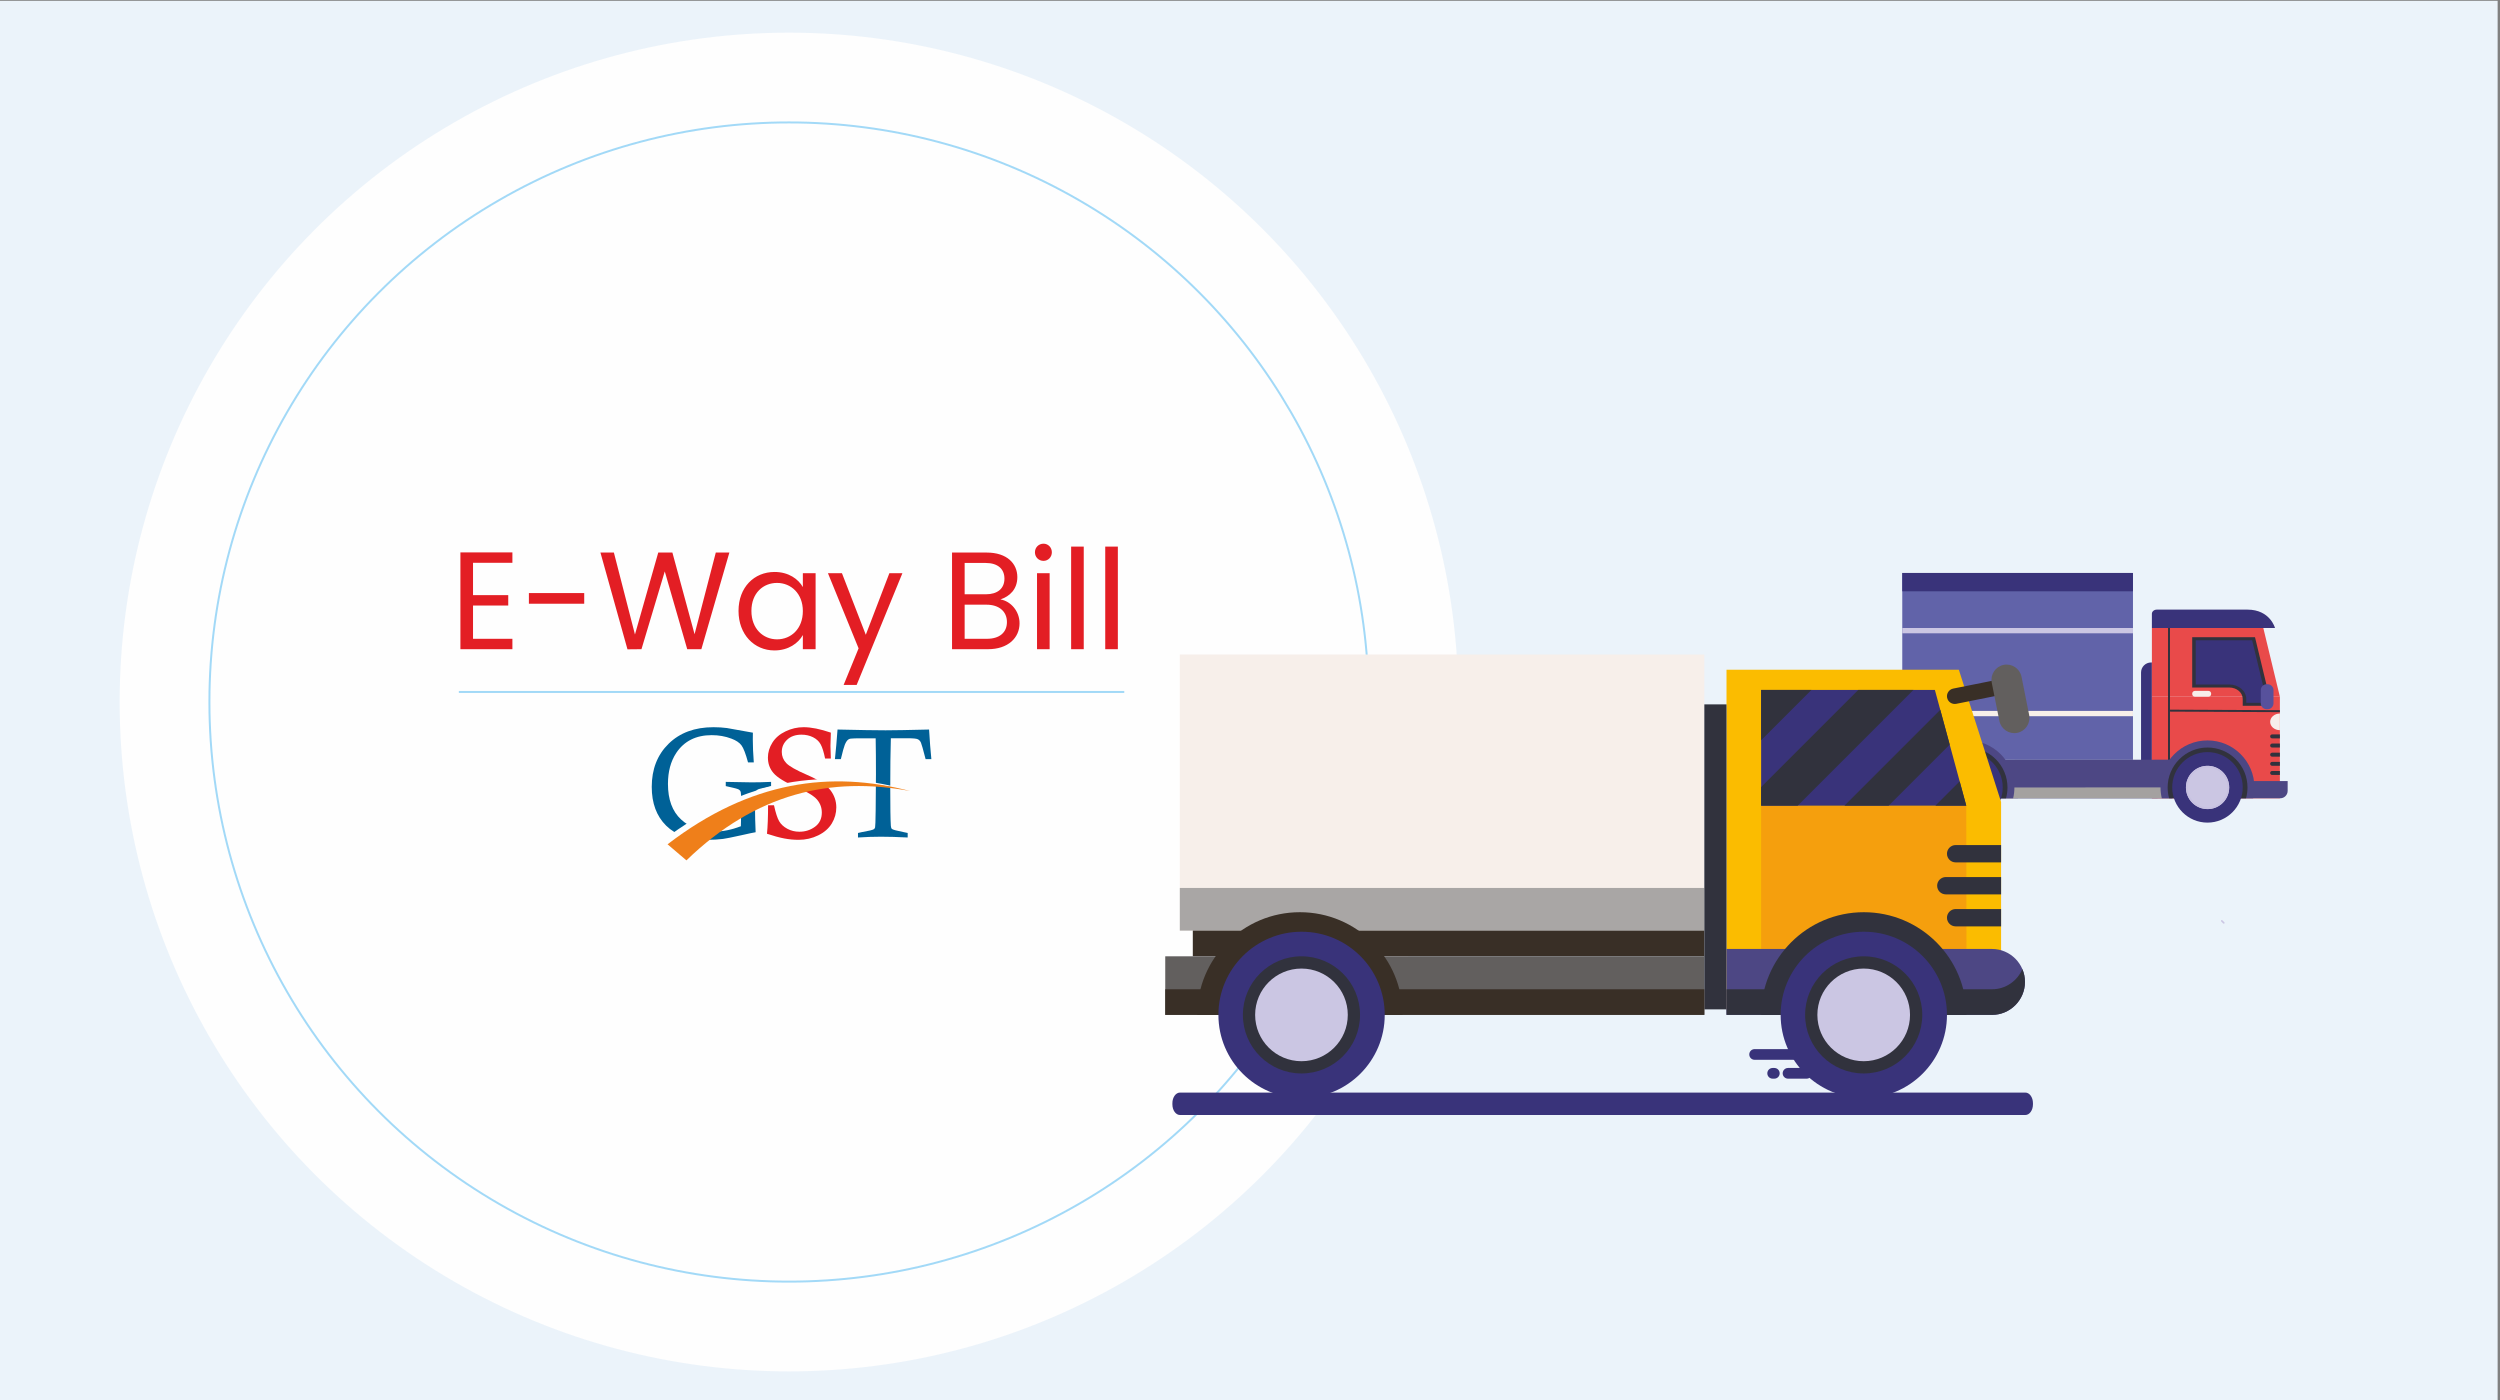 <?xml version="1.0" encoding="UTF-8"?>
<!DOCTYPE svg PUBLIC "-//W3C//DTD SVG 1.1//EN" "http://www.w3.org/Graphics/SVG/1.1/DTD/svg11.dtd">
<!-- Creator: CorelDRAW -->
<svg xmlns="http://www.w3.org/2000/svg" xml:space="preserve" width="250mm" height="140mm" version="1.1" style="shape-rendering:geometricPrecision; text-rendering:geometricPrecision; image-rendering:optimizeQuality; fill-rule:evenodd; clip-rule:evenodd"
viewBox="0 0 25000 14000"
 xmlns:xlink="http://www.w3.org/1999/xlink"
 xmlns:xodm="http://www.corel.com/coreldraw/odm/2003">
 <rect x="0" y="0" width="25000" height="14000" fill="#808080" stroke="none"/>
 <defs>
  <style type="text/css">
   <![CDATA[
    .str0 {stroke:#A2D9F7;stroke-width:20;stroke-miterlimit:22.926}
    .fil2 {fill:none}
    .fil1 {fill:#FEFEFE}
    .fil6 {fill:#EF7F1A}
    .fil0 {fill:#EBF3FA}
    .fil20 {fill:#FBBC00;fill-rule:nonzero}
    .fil21 {fill:#F59F0D;fill-rule:nonzero}
    .fil8 {fill:#E94A4A;fill-rule:nonzero}
    .fil3 {fill:#E31E24;fill-rule:nonzero}
    .fil5 {fill:#E31E24;fill-rule:nonzero}
    .fil10 {fill:#F7EFEA;fill-rule:nonzero}
    .fil15 {fill:#CBC6E3;fill-rule:nonzero}
    .fil16 {fill:#C7C1E1;fill-rule:nonzero}
    .fil17 {fill:#A9A6A5;fill-rule:nonzero}
    .fil14 {fill:#A4A1A0;fill-rule:nonzero}
    .fil18 {fill:#392F26;fill-rule:nonzero}
    .fil19 {fill:#625F5E;fill-rule:nonzero}
    .fil12 {fill:#6163A9;fill-rule:nonzero}
    .fil11 {fill:#57519C;fill-rule:nonzero}
    .fil13 {fill:#4D4784;fill-rule:nonzero}
    .fil9 {fill:#31323D;fill-rule:nonzero}
    .fil4 {fill:#006197;fill-rule:nonzero}
    .fil7 {fill:#39337A;fill-rule:nonzero}
   ]]>
  </style>
 </defs>
 <g id="Layer_x0020_1">
  <polygon class="fil0" points="-23.6,8.05 24976.38,8.05 24976.38,14008.05 -23.6,14008.05 "/>
  <g id="_2791322643072">
   <circle class="fil1" cx="7890.2" cy="7020.29" r="6693.61"/>
   <circle class="fil2 str0" cx="7890.2" cy="7020.28" r="5796.05"/>
  </g>
  <path class="fil3" d="M5123.97 5524.17l-519.91 0 0 967.73 519.91 0 0 -103.98 -393.75 0 0 -332.75 352.15 0 0 -103.98 -352.15 0 0 -323.04 393.75 0 0 -103.98zm164.98 512.98l553.19 0 0 -106.75 -553.19 0 0 106.75zm985.75 456.14l140.03 -1.39 232.92 -777.79 224.6 777.79 141.42 0 280.06 -966.34 -135.87 0 -212.13 816.61 -221.82 -816.61 -141.42 0 -232.92 819.38 -210.74 -819.38 -134.48 0 270.35 967.73zm1110.54 -384.04c0,235.69 156.66,395.13 359.08,395.13 140.03,0 238.47,-72.1 284.22,-153.9l0 141.42 127.55 0 0 -759.76 -127.55 0 0 138.64c-44.37,-79.03 -141.42,-151.12 -282.83,-151.12 -203.81,0 -360.47,152.51 -360.47,389.59zm643.3 1.38c0,178.85 -119.23,282.83 -257.88,282.83 -138.64,0 -256.49,-105.37 -256.49,-284.21 0,-178.85 117.85,-280.06 256.49,-280.06 138.65,0 257.88,105.37 257.88,281.44zm629.44 237.08l-238.46 -615.57 -140.03 0 306.4 751.44 -149.74 366.02 130.33 0 457.52 -1117.46 -130.32 0 -235.7 615.57zm1411.39 -127.55c0,105.37 -74.87,167.76 -199.64,167.76l-223.22 0 0 -341.06 219.06 0c123.39,0 203.8,66.54 203.8,173.3zm-24.95 -433.95c0,98.43 -67.94,156.66 -185.79,156.66l-212.12 0 0 -313.33 209.35 0c123.39,0 188.56,61 188.56,156.67zm151.12 446.43c0,-119.24 -85.96,-220.44 -191.33,-238.47 92.89,-30.5 169.14,-101.21 169.14,-223.21 0,-134.49 -102.59,-245.4 -306.4,-245.4l-346.6 0 0 966.34 360.47 0c199.64,0 314.72,-113.69 314.72,-259.26zm174.69 259.26l126.16 0 0 -759.76 -126.16 0 0 759.76zm65.16 -883.16c45.75,0 83.18,-37.43 83.18,-85.95 0,-48.53 -37.43,-85.96 -83.18,-85.96 -48.53,0 -85.96,37.43 -85.96,85.96 0,48.52 37.43,85.95 85.96,85.95zm275.9 883.16l126.16 0 0 -1025.96 -126.16 0 0 1025.96zm341.06 0l126.16 0 0 -1025.96 -126.16 0 0 1025.96z"/>
  <line class="fil2 str0" x1="4588.4" y1="6919.61" x2="11242.7" y2= "6919.61" />
  <g id="_2791322617248">
   <g>
    <path class="fil4" d="M7710.83 7818.76l0 42.07 -116.32 28.04c-12.21,3.11 -21.03,7.53 -26.75,13.5 -5.45,5.71 -9.34,14.29 -11.42,25.45 -3.89,22.85 -5.97,79.97 -5.97,171.37 0,54.79 2.08,129.05 5.97,223.04 -22.33,3.38 -70.11,13.76 -143.85,30.38 -96.33,21.29 -157.09,33.5 -182.53,36.61 -49.34,5.98 -101.53,9.09 -156.84,9.09 -178.64,0 -315.99,-47.26 -411.81,-142.03 -95.81,-94.77 -143.84,-223.82 -143.84,-387.4 0,-177.09 56.08,-320.93 168.51,-431.29 112.43,-110.35 261.99,-165.66 448.68,-165.66 46.74,0 91.14,2.86 133.98,8.31 9.61,1.04 96.34,16.62 260.18,46.48 -0.52,27.79 -0.78,50.11 -0.78,66.99 0,67.77 3.37,144.63 9.87,230.31l-57.65 0c-23.37,-86.46 -45.18,-143.58 -65.69,-170.85 -20.51,-27.26 -54.01,-49.59 -99.97,-66.73 -61.01,-23.37 -126.97,-35.05 -197.86,-35.05 -157.08,0 -275.23,59.46 -354.42,178.12 -55.31,83.87 -82.83,186.95 -82.83,309.51 0,156.31 43.88,274.97 131.39,355.72 87.76,80.75 198.37,121 331.83,121 84.39,0 172.93,-17.66 265.89,-53.23 2.07,-55.04 3.11,-135.54 3.11,-241.73 0,-57.39 -1.56,-91.14 -4.41,-101.27 -3.12,-10.12 -9.09,-18.17 -18.18,-23.63 -11.42,-7.01 -45.7,-16.62 -102.3,-28.3l-29.34 -6.75 0 -42.07 258.87 4.68c56.86,0 121.78,-1.56 194.48,-4.68z"/>
    <path class="fil5" d="M8308.55 7585.08l-57.64 0c-13.25,-64.92 -28.05,-112.43 -44.66,-142.3 -16.88,-30.12 -42.07,-53.48 -76.34,-70.62 -34.02,-16.88 -72.44,-25.45 -115.03,-25.45 -59.98,0 -108.02,16.88 -143.59,50.38 -35.57,33.49 -53.49,74.26 -53.49,122.03 0,42.33 14.54,79.2 43.62,110.62 28.83,31.67 99.19,71.66 211.62,120.22 112.17,48.55 188.77,98.41 229.54,149.82 40.24,51.67 60.5,109.57 60.5,173.96 0,57.65 -15.07,111.39 -45.19,161.25 -30.37,49.59 -75.56,89.32 -136.31,118.92 -60.5,29.6 -125.93,44.4 -196.04,44.4 -47.52,0 -95.55,-4.67 -143.33,-13.76 -48.03,-9.09 -105.42,-24.67 -172.41,-47 7.27,-71.66 10.91,-166.69 10.91,-285.1l59.2 0c16.61,76.34 34.01,129.83 51.93,160.21 17.92,30.64 45.18,55.56 81.79,75.3 36.35,19.47 76.34,29.34 119.96,29.34 59.72,0 111.91,-16.88 157.09,-50.37 44.92,-33.5 67.51,-80.5 67.51,-141 0,-49.33 -16.1,-92.95 -48.55,-131.12 -32.98,-37.65 -104.39,-80.24 -214.48,-127.75 -109.83,-47.52 -183.32,-93.22 -220.45,-136.84 -37.12,-43.1 -55.56,-94.51 -55.56,-154.49 0,-52.19 15.06,-102.05 44.92,-149.56 29.86,-47.52 73.74,-85.17 131.9,-112.69 57.91,-27.78 118.14,-41.55 180.46,-41.55 75.04,0 165.66,18.18 272.12,54.53 -2.6,73.74 -3.9,118.4 -3.9,133.46 0,30.9 1.3,72.45 3.9,125.16z"/>
    <path class="fil4" d="M8408.48 7591.31l-59.2 0c9.61,-88.02 18.17,-186.69 25.97,-296 224.59,5.18 384.8,7.78 480.61,7.78 79.45,0 224.6,-2.6 434.92,-7.78 6.49,112.94 14.28,211.61 22.85,296l-57.64 0c-23.89,-93.22 -39.21,-148 -46.22,-164.1 -7.01,-16.1 -17.4,-27.53 -30.9,-34.28 -13.24,-7.01 -47.26,-10.38 -101.78,-10.38l-168.52 0c-4.15,135.01 -5.97,302.23 -5.97,501.39 0,184.87 1.82,310.02 5.97,374.94 1.04,15.32 4.67,25.7 11.43,31.15 8.56,7.27 50.11,18.18 124.89,32.98 7.27,0.78 17.91,3.12 31.94,6.75l0 45.18c-100.23,-5.19 -189.81,-7.79 -268.23,-7.79 -74.51,0 -150.85,2.6 -228.75,7.79l0 -45.18c17.92,-4.67 31.16,-7.53 40.51,-9.09 69.58,-11.68 109.57,-21.55 120.22,-29.86 4.67,-3.89 8.05,-9.6 10.38,-17.14 2.34,-7.27 4.16,-63.35 5.71,-168.51 2.08,-162.54 2.86,-282.76 2.86,-360.92 0,-136.58 -0.78,-256.8 -2.86,-360.92l-180.97 0 -32.72 0.78c-28.82,0 -47.78,3.12 -56.87,9.09 -14.27,8.57 -27,27.01 -38.17,54.79 -8.56,21.55 -21.8,69.07 -39.46,143.33z"/>
   </g>
   <path class="fil1" d="M6818.12 8565.32c695.59,-667.71 1448.11,-827.55 2235.99,-672.09 -789.96,-213.73 -1594.57,-119.42 -2424.63,509.53l188.64 162.56z"/>
   <path class="fil6" d="M6864.31 8603.73c695.59,-674.4 1448.11,-841.49 2235.99,-693.61 -789.96,-206.13 -1594.57,-104.08 -2424.63,532.86l188.64 160.75z"/>
  </g>
  <g id="_2791322617440">
   <path class="fil7" d="M21410.45 6724.93l0 929.39 108.45 0 0 -1029.61 -8.22 0c-55.35,0 -100.23,44.87 -100.23,100.22z"/>
   <polygon class="fil8" points="21518.9,6967.39 22798.85,6967.39 22633.16,6280.06 21518.9,6280.06 "/>
   <polygon class="fil8" points="21518.85,7982.99 22798.87,7982.99 22798.87,6967.28 21518.85,6967.28 "/>
   <path class="fil7" d="M21567.86 6096.2c-27.08,0 -49.03,18.76 -49.01,41.88l0.04 141.98 1231.34 0c0,0 -48.7,-183.86 -275.2,-183.86l-907.17 0z"/>
   <polygon class="fil9" points="21690.02,7116.26 22798.87,7121.41 22798.95,7101.68 21690.11,7096.54 "/>
   <polygon class="fil9" points="21680.2,7676.41 21699.93,7676.41 21699.93,6280.05 21680.2,6280.05 "/>
   <path class="fil10" d="M21948.96 6908.94c-14.8,0 -26.92,12.09 -26.92,26.89l0 4.55c0,14.8 12.12,26.9 26.92,26.9l135.67 0c14.81,0 26.9,-12.1 26.9,-26.9l0 -4.55c0,-14.8 -12.09,-26.89 -26.9,-26.89l-135.67 0z"/>
   <path class="fil9" d="M22671.38 7058.32l0 -183.05 -121.27 -503.11 -628.07 0 0 503.11 371.5 0c73.86,0 133.75,51.15 133.75,114.25l0 68.8 244.09 0z"/>
   <path class="fil7" d="M22635.98 7028.08l0 -149.71 -114.74 -475.96 -563.78 0 0 442.63 336.08 0c93.26,0 169.15,64.82 169.15,144.5l0 38.54 173.29 0z"/>
   <path class="fil10" d="M22798.9 7301.73l0 -166.15c-53.81,0 -97.37,37.21 -97.37,83.08 0,45.87 43.56,83.07 97.37,83.07z"/>
   <path class="fil11" d="M22666.56 6842.25c-32.31,0 -58.76,26.43 -58.76,58.74l0 132.57c0,32.32 26.45,58.76 58.76,58.76l9.64 0c32.31,0 58.76,-26.44 58.76,-58.76l0 -132.57c0,-32.31 -26.45,-58.74 -58.76,-58.74l-9.64 0z"/>
   <polygon class="fil12" points="19022.67,7598.2 21329.68,7598.2 21329.68,5729.64 19022.67,5729.64 "/>
   <polygon class="fil7" points="19022.67,5913.05 21329.68,5913.05 21329.68,5729.64 19022.67,5729.64 "/>
   <path class="fil13" d="M22802.16 7982.9c41.11,0 74.46,-33.34 74.46,-74.46l0 -97.48 -644.35 0 0 171.94 569.89 0z"/>
   <polygon class="fil13" points="19022.67,7984.21 21722.08,7982.92 21722.11,7596.9 19022.7,7598.2 "/>
   <polygon class="fil13" points="18970.72,7598.2 18970.72,7748.73 18970.83,8052.28 19022.7,8052.28 19022.6,7748.73 19022.48,7658.25 19022.48,7598.2 "/>
   <polygon class="fil14" points="19022.67,7984.21 21722.08,7982.92 21722.21,7873.92 19022.8,7875.22 "/>
   <path class="fil13" d="M21605.14 7873.59c0,37.56 4.42,74.21 12.86,109.31l913.37 0c8.44,-35.1 12.86,-71.75 12.86,-109.31 0,-258.93 -210.55,-469.49 -469.48,-469.49 -259.04,0 -469.61,210.56 -469.61,469.49z"/>
   <path class="fil9" d="M21676.36 7874.57c0,37.53 5.17,73.87 14.93,108.35l768.81 0c9.77,-34.48 14.93,-70.82 14.93,-108.35 0,-220.54 -178.78,-399.34 -399.34,-399.34 -220.54,0 -399.33,178.8 -399.33,399.34z"/>
   <path class="fil7" d="M21722.11 7873.62c0,194.74 157.85,352.59 352.59,352.59 194.73,0 352.59,-157.85 352.59,-352.59 0,-194.73 -157.86,-352.59 -352.59,-352.59 -194.74,0 -352.59,157.86 -352.59,352.59z"/>
   <path class="fil15" d="M21859.38 7874.59c0,119.46 96.84,216.3 216.28,216.3 119.47,0 216.28,-96.84 216.28,-216.3 0,-119.45 -96.81,-216.29 -216.28,-216.29 -119.44,0 -216.28,96.84 -216.28,216.29z"/>
   <path class="fil16" d="M22075.66 8090.89c-119.44,0 -216.28,-96.84 -216.28,-216.3 0,-119.45 96.84,-216.29 216.28,-216.29 119.45,0 216.28,96.84 216.28,216.29 0,0.69 0,1.41 0,2.11 -1.12,118.48 -97.53,214.19 -216.28,214.19l0 0zm0 -414.48c-109.44,0 -198.17,88.73 -198.17,198.18 0,109.44 88.73,198.17 198.17,198.17 109.45,0 198.18,-88.73 198.18,-198.17 0,-109.45 -88.73,-198.18 -198.18,-198.18z"/>
   <path class="fil13" d="M19205.04 7873.59c0,37.56 4.42,74.21 12.86,109.31l913.37 0c8.44,-35.1 12.86,-71.75 12.86,-109.31 0,-258.93 -210.57,-469.49 -469.48,-469.49 -259.04,0 -469.61,210.56 -469.61,469.49z"/>
   <path class="fil9" d="M19276.26 7874.57c0,37.53 5.16,73.87 14.94,108.35l768.8 0c9.75,-34.48 14.93,-70.82 14.93,-108.35 0,-220.54 -178.78,-399.34 -399.33,-399.34 -220.55,0 -399.34,178.8 -399.34,399.34z"/>
   <path class="fil7" d="M19322.01 7873.62c0,194.74 157.85,352.59 352.59,352.59 194.72,0 352.59,-157.85 352.59,-352.59 0,-194.73 -157.87,-352.59 -352.59,-352.59 -194.74,0 -352.59,157.86 -352.59,352.59z"/>
   <path class="fil15" d="M19459.28 7874.59c0,119.46 96.84,216.3 216.28,216.3 119.45,0 216.29,-96.84 216.29,-216.3 0,-119.45 -96.84,-216.29 -216.29,-216.29 -119.44,0 -216.28,96.84 -216.28,216.29z"/>
   <path class="fil16" d="M19675.56 8090.89c-119.44,0 -216.28,-96.84 -216.28,-216.3 0,-119.45 96.84,-216.29 216.28,-216.29 119.45,0 216.29,96.84 216.29,216.29 0,0.69 0,1.41 -0.02,2.11 -1.11,118.48 -97.52,214.19 -216.27,214.19l0 0zm0 -414.48c-109.44,0 -198.17,88.73 -198.17,198.18 0,109.44 88.73,198.17 198.17,198.17 109.45,0 198.18,-88.73 198.18,-198.17 0,-109.45 -88.73,-198.18 -198.18,-198.18z"/>
   <path class="fil9" d="M22701.5 7363.99c0,10.95 8.97,19.84 19.82,19.84l77.55 0 0 -39.68 -77.55 0c-5.42,0 -10.35,2.28 -14,5.84 -3.56,3.65 -5.82,8.59 -5.82,14z"/>
   <path class="fil9" d="M22701.5 7455.46c0,10.85 8.97,19.82 19.82,19.82l77.55 0 0 -39.66 -77.55 0c-5.42,0 -10.35,2.26 -14,5.82 -3.56,3.56 -5.82,8.49 -5.82,14.02z"/>
   <path class="fil9" d="M22701.5 7546.82c0,10.94 8.97,19.83 19.82,19.83l77.55 0 0 -39.67 -77.55 0c-5.42,0 -10.35,2.28 -14,5.83 -3.56,3.64 -5.82,8.57 -5.82,14.01z"/>
   <path class="fil9" d="M22701.5 7638.27c0,10.85 8.97,19.73 19.82,19.73l77.55 0 0 -39.57 -77.55 0c-5.42,0 -10.35,2.18 -14,5.83 -3.56,3.56 -5.82,8.58 -5.82,14.01z"/>
   <path class="fil9" d="M22701.5 7729.62c0,10.87 8.97,19.84 19.82,19.84l77.55 0 0 -39.66 -77.55 0c-5.42,0 -10.35,2.16 -14,5.82 -3.56,3.56 -5.82,8.58 -5.82,14z"/>
   <path class="fil10" d="M18970.72 7658.25l0 90.48 87.56 0c12.51,0 23.73,-5.07 31.92,-13.26 8.2,-8.2 13.27,-19.52 13.27,-31.93 0,-24.9 -20.29,-45.29 -45.19,-45.29l-87.56 0z"/>
   <polygon class="fil15" points="19022.67,6333 21329.68,6333 21329.68,6280.05 19022.67,6280.05 "/>
   <polygon class="fil10" points="19022.67,7162.05 21329.68,7162.05 21329.68,7109.12 19022.67,7109.12 "/>
   <path class="fil7" d="M11800.08 10925.75l8453.24 0c42.08,0 76.19,47.43 76.19,105.93l0 12.44c0,58.51 -34.11,105.94 -76.19,105.94l-8453.24 0c-42.07,0 -76.18,-47.43 -76.18,-105.94l0 -12.44c0,-58.5 34.11,-105.93 76.18,-105.93z"/>
   <polygon class="fil10" points="11798.33,9305.86 17043.49,9305.86 17043.49,6545.26 11798.33,6545.26 "/>
   <polygon class="fil17" points="11798.33,9305.86 17043.49,9305.86 17043.49,8879.48 11798.33,8879.48 "/>
   <polygon class="fil18" points="11928.03,9563.06 17043.49,9563.06 17043.49,9305.86 11928.03,9305.86 "/>
   <polygon class="fil19" points="11652.46,10148.83 17043.48,10148.83 17043.48,9563.06 11652.46,9563.06 "/>
   <polygon class="fil20" points="20010.89,10093.72 17265.1,10093.72 17265.1,6697.3 19588.39,6697.3 20010.89,8019.95 "/>
   <polygon class="fil21" points="19662.66,8056.69 19664.8,9489.58 17611.24,9489.58 17611.24,8056.69 "/>
   <path class="fil9" d="M19469.65 8537.22c0,47.63 38.97,86.6 86.6,86.6l454.64 0 0 -173.18 -454.64 0c-47.63,0 -86.6,38.95 -86.6,86.58z"/>
   <path class="fil9" d="M19458 8943.8l552.89 0 0 -173.19 -552.89 0c-47.64,0 -86.6,38.94 -86.6,86.59 0,47.61 38.96,86.6 86.6,86.6z"/>
   <path class="fil9" d="M20010.89 9090.56l-454.64 0c-47.63,0 -86.6,38.99 -86.6,86.6 0,47.65 38.97,86.6 86.6,86.6l454.64 0 0 -173.2z"/>
   <polygon class="fil7" points="19662.66,8056.69 19348.79,6899.37 17611.24,6899.37 17611.24,8056.69 "/>
   <polygon class="fil9" points="17611.24,6899.37 17611.24,7402.73 18114.59,6899.37 "/>
   <polygon class="fil9" points="18582.24,6899.37 17611.24,7870.37 17611.24,8056.69 17976.84,8056.69 19134.14,6899.37 "/>
   <polygon class="fil9" points="19596.77,7813.73 19353.79,8056.69 19662.66,8056.69 "/>
   <polygon class="fil9" points="19402.76,7098.39 18444.45,8056.69 18886.14,8056.69 19496.99,7445.86 "/>
   <polygon class="fil9" points="17043.48,10093.72 17265.09,10093.72 17265.09,7043.7 17043.48,7043.7 "/>
   <path class="fil13" d="M17265.1 10148.83l2655.02 0c181.3,0 329.62,-148.32 329.62,-329.61 0,-181.29 -148.32,-329.64 -329.62,-329.64l-2655.02 0 0 659.25z"/>
   <polygon class="fil18" points="11652.46,10148.83 17043.48,10148.83 17043.48,9892.71 11652.46,9892.71 "/>
   <path class="fil9" d="M19920.12 9892.71l-2655.02 0 0 256.12 2655.02 0c181.3,0 329.62,-148.32 329.62,-329.61 0,-45.38 -9.28,-88.67 -26.07,-128.09 -50.22,118.15 -167.63,201.58 -303.55,201.58z"/>
   <path class="fil18" d="M12998.94 9122.06c-567.06,0 -1026.79,459.69 -1026.79,1026.77l2053.58 0c0,-567.08 -459.72,-1026.77 -1026.79,-1026.77z"/>
   <path class="fil9" d="M18638.03 9122.06c-567.08,0 -1026.79,459.69 -1026.79,1026.77l2053.56 0c0,-567.08 -459.73,-1026.77 -1026.77,-1026.77z"/>
   <path class="fil7" d="M19469.65 10148.83c0,459.29 -372.33,831.63 -831.62,831.63 -459.31,0 -831.62,-372.34 -831.62,-831.63 0,-459.28 372.31,-831.62 831.62,-831.62 459.29,0 831.62,372.34 831.62,831.62z"/>
   <path class="fil9" d="M19222.73 10148.83c0,323.51 -262.28,585.78 -585.77,585.78 -323.53,0 -585.79,-262.27 -585.79,-585.78 0,-323.5 262.26,-585.77 585.79,-585.77 323.49,0 585.77,262.27 585.77,585.77z"/>
   <path class="fil15" d="M19100.2 10148.83c0,255.85 -207.4,463.28 -463.24,463.28 -255.87,0 -463.26,-207.43 -463.26,-463.28 0,-255.83 207.39,-463.25 463.26,-463.25 255.84,0 463.24,207.42 463.24,463.25z"/>
   <path class="fil7" d="M13847.31 10148.83c0,459.29 -372.32,831.63 -831.62,831.63 -459.3,0 -831.61,-372.34 -831.61,-831.63 0,-459.28 372.31,-831.62 831.61,-831.62 459.3,0 831.62,372.34 831.62,831.62z"/>
   <path class="fil9" d="M13600.4 10148.83c0,323.51 -262.28,585.78 -585.76,585.78 -323.54,0 -585.82,-262.27 -585.82,-585.78 0,-323.5 262.28,-585.77 585.82,-585.77 323.48,0 585.76,262.27 585.76,585.77z"/>
   <path class="fil15" d="M13477.86 10148.83c0,255.85 -207.39,463.28 -463.22,463.28 -255.88,0 -463.28,-207.43 -463.28,-463.28 0,-255.83 207.4,-463.25 463.28,-463.25 255.83,0 463.22,207.42 463.22,463.25z"/>
   <path class="fil18" d="M20094.09 6932.04l-531.41 106.21c-41.95,8.39 -83.15,-19.06 -91.55,-61.02 -8.38,-41.95 19.1,-83.11 61.03,-91.51l531.41 -106.22c41.95,-8.39 83.15,19.09 91.52,61.02 8.37,41.95 -19.08,83.13 -61,91.52z"/>
   <path class="fil19" d="M20172.6 7328.52l0 0c-81.88,16.37 -162.31,-37.23 -178.67,-119.11l-76.39 -382.15c-16.34,-81.88 37.25,-162.27 119.12,-178.63 81.88,-16.38 162.27,37.23 178.65,119.11l76.42 382.13c16.33,81.89 -37.26,162.29 -119.13,178.65z"/>
   <path class="fil7" d="M17546.2 10598.1l520.43 0c29.56,0 53.53,-23.95 53.53,-53.52 0,-29.56 -23.97,-53.53 -53.53,-53.53l-520.43 0c-29.57,0 -53.52,23.97 -53.52,53.53 0,29.57 23.95,53.52 53.52,53.52z"/>
   <path class="fil7" d="M18066.63 10679.64l-186.33 0c-29.57,0 -53.54,23.97 -53.54,53.54 0,29.56 23.97,53.53 53.54,53.53l186.33 0c29.56,0 53.53,-23.97 53.53,-53.53 0,-29.57 -23.97,-53.54 -53.53,-53.54z"/>
   <path class="fil7" d="M17726.63 10786.71l16.6 0c29.57,0 53.53,-23.97 53.53,-53.53 0,-29.57 -23.96,-53.54 -53.53,-53.54l-16.6 0c-29.57,0 -53.52,23.97 -53.52,53.54 0,29.56 23.95,53.53 53.52,53.53z"/>
   <path class="fil15" d="M22211.87 9214.56c6.76,6.76 13.52,13.5 20.29,20.27 3.07,3.08 8.7,3.3 11.74,0 3.04,-3.31 3.27,-8.46 0,-11.75 -6.76,-6.76 -13.52,-13.52 -20.28,-20.27 -3.08,-3.09 -8.71,-3.3 -11.75,0 -3.04,3.31 -3.29,8.46 0,11.75z"/>
  </g>
 </g>
</svg>
